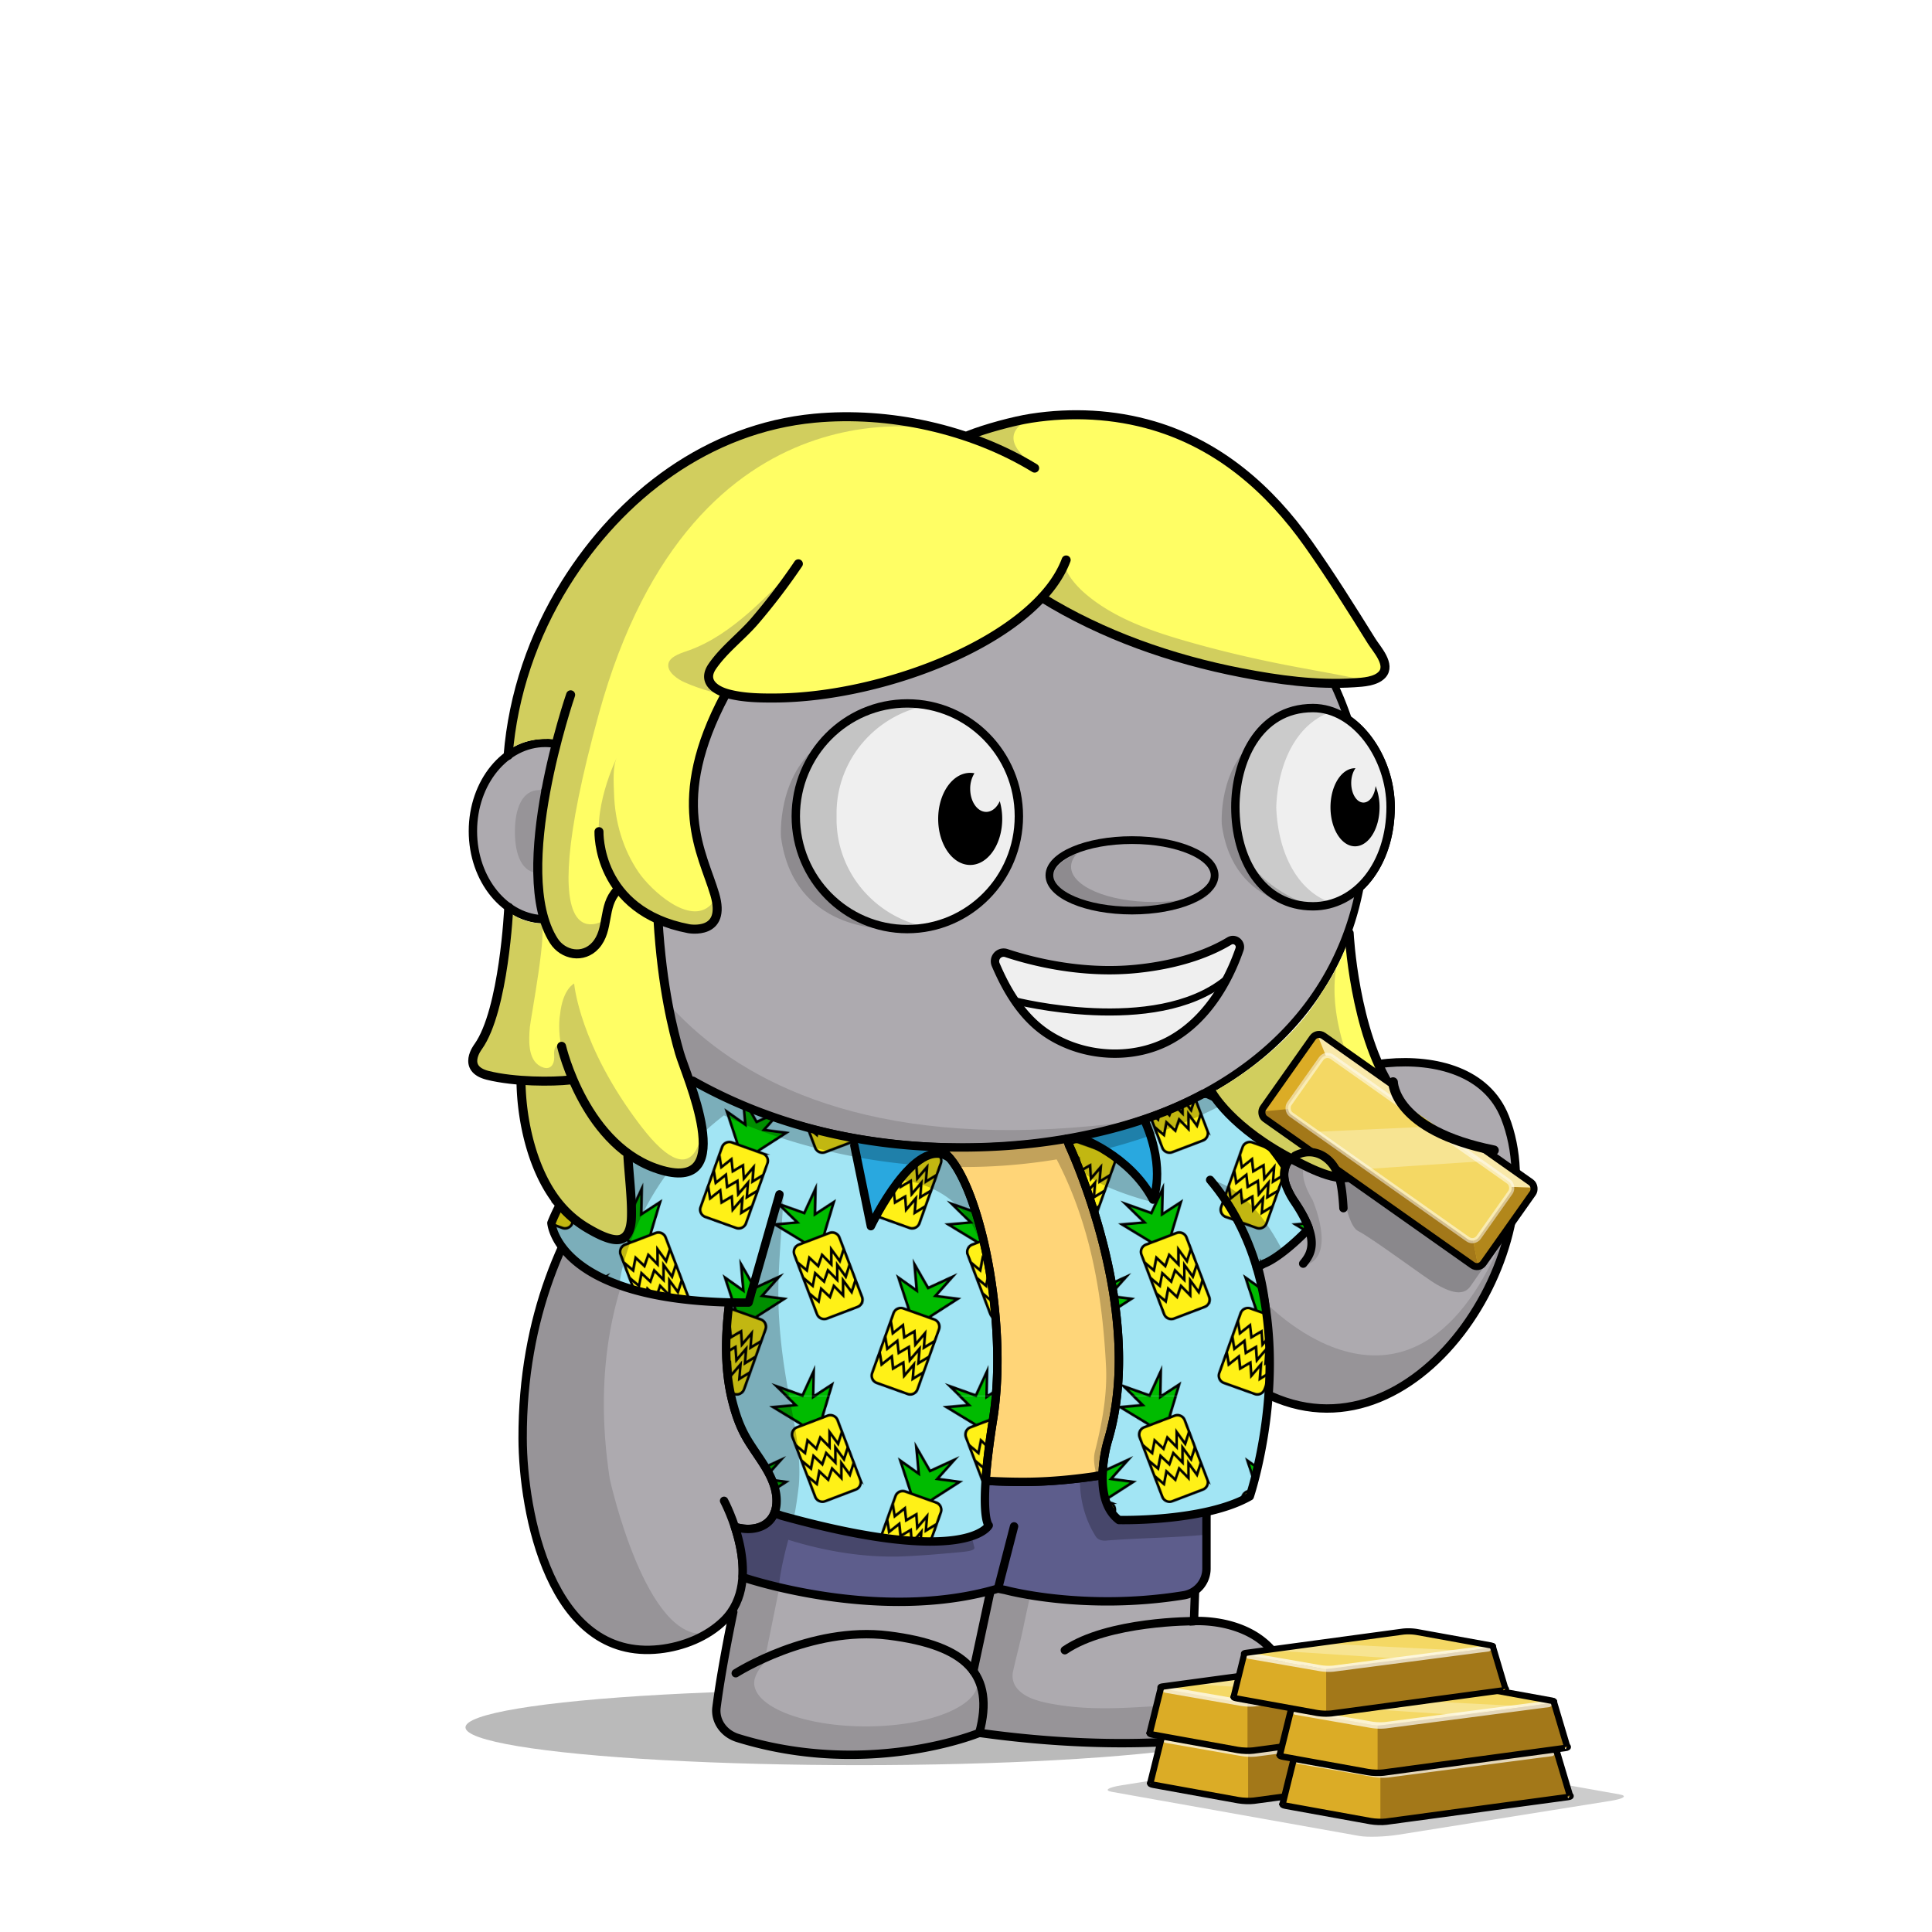 <svg xmlns="http://www.w3.org/2000/svg" xmlns:xlink="http://www.w3.org/1999/xlink" viewBox="0 0 3000 3000" width="100%" height="100%"><defs><style>.cls-1-46{opacity:0.27;}.cls-2-46{fill:#adaaaf;}.cls-3-46{opacity:0.13;}.cls-4-46,.cls-5-46{fill:none;stroke:#000;stroke-linecap:round;stroke-miterlimit:10;}.cls-4-46{stroke-width:13px;}.cls-5-46{stroke-width:14px;}</style></defs><g id="body_ground_shadwo-46" data-name="body ground shadwo"><ellipse class="cls-1-46" cx="1334.82" cy="2682.24" rx="612.02" ry="58.67"/></g><g id="body_color_copy_8" data-name="body color copy 8"><path class="cls-2-46" d="M1075.21,1684.92l-86.3,76.44-81.19,108.46-57.17,122.51-32.25,136.1-6.75,96.68,6.35,91.23L835,2395.21l31.39,75.86,38.09,50.13,47.54,31,78.62,9.8,53.8-18.18,39.91-27.63,14.26-12.89-9.88,50-15.22,91.24,2.66,29.33,13.85,17,51.09,17.73,78.1,16.35h75.62l66.58-5.32,48.93-8.42,52-13.82,24.82-6.52,41.94,6.07,126.13,9.16,99.75-.28,77.23-5.54,66.85-9.41,35-7.15,26.94-20.17,3.93-17.17-4.13-32.14-26.1-52.19-43.66-30.74-77-13.9,10.76-205.51s11.6-13.31,15.48-16.39,47-58.42,47-58.42l25-55.24,10.56-19.26,31.14,13.27,62.08,11.3,70.55-7.08,44-23.38,49.3-35.46,42.09-44.1,45.13-60.73,24.32-63.88,17.23-65.23,5.15-65.54-6.61-53.5-17.62-48.7-32.84-34.56-44.43-25.16-50.48-7-43.5-2.38-47.62,10.35-47.78,27.42L2036,1718.43l-4.92,39.57,4.92,33.29-26.16,5.63-11.5,8.85-4.35,6.33-38.65-58.25-40.72-31.51-40.6-26.81,31.43-17.16,63.7-49.54,45.12-49.55L2062,1514.7l25.66-53.08,19.46-60.16s56.64-116.59,56.68-118.57c2-105.35-77-179.58-77-179.58l-26.54-55.74-22.12-48.66-38.92-53.08-40.7-42.47-35.39-32.73-84.93-62.81-67.24-33.62-70.78-27.43-73.43-21.23L1533,712.27l-76.08-3.54-109.71,10.61-100.85,26.55-81.4,33.62-67.24,37.15-77,58.39L963.2,934.33l-61.93,81.39-29.2,69-23.37,63.1-6.32,5.84L794.78,1169l-33.87,33-22.55,52v62.59l15.25,50.65L781,1405l52.34,22.55,25.51,2.22,26.54,65.47,44.24,61.93,38.93,41.58,61.93,50.43,47.77,29.19Z"/></g><g id="body_shadow" data-name="body shadow"><g class="cls-3-46"><path d="M1094.33,1787.19s-201.47,157.92-147.5,509.15c0,0,56.62,258.34,152.17,239.76l-45.17,19.08L987.54,2562l-45-14-53-42.94L852,2442.22s-19.3-58-20-60.58-15.21-73-15.21-73l-4.07-66,3.05-93.58,14.8-87.89,24.13-80.54,29.56-68.17,35.67-59,31.53-47.85,30.94-37.14,43.33-39.74,34.35-32.8,20.29-14.44-27.3-18.43-64-47.48-59.57-58.39-27.71-38.8-42.45-63.51-.62-25.09,42.47-18.58,35.39-38s89.35,468.89,829,367.15c13.61-1.87-115.08,25.45-101.63,22.66l90.13-18.72,59.92-21.23,59.94-27.48,16.88,11.15s-138.51,121.21-481.78,97.32S1157.34,1736.76,1094.33,1787.19Z"/><path d="M887.11,1291.31c0,35.64-22.14,64.54-49.45,64.54s-38.13-28.59-38.13-64.23,10.82-64.85,38.13-64.85S887.11,1255.67,887.11,1291.31Z"/><path d="M1573.17,2594.76c5-22.44,11.15-45.09,15.5-66,9.65-46.4,21-93.08,27.47-140,1.38-10.09,10.82-41.24-4.4-41.86a345.39,345.39,0,0,0-47.38,1.36l-45,207c-2.76,12.73-5.54,25.71-4.26,38.67,1.7,17.12,10.15,32.84,11.64,50,1.1,12.68-9.17,31.37,0,42.38,4.14,5,11.17,6.24,17.6,7.11,54.93,7.46,110,10.25,165.29,12.64h.92l112.2-1.68a17.54,17.54,0,0,0,1.77-.12l105.39-13.38,40.32-6.53a15.92,15.92,0,0,0,7-3l13.67-10.24c19.81-14.84,7.66-38.52,6.72-57.27l-8.71-23.49-9.17-10c5.94,6.46-12.78,24.53-16.48,27.49-13.29,10.63-30,17-46.12,22-49.56,15.11-100.57,18.33-151.92,21.17-41.23,2.29-82.9,2.88-123.77-3.88-14.26-2.36-29.29-5.19-42.53-11.13C1581.78,2628.28,1568.73,2614.52,1573.17,2594.76Z"/><path d="M1964,2021.1s239.6,257.11,382-130.4l-20.31,76.86L2277.13,2057l-57.28,64.14-72.94,47.35-81.48,18.63-48.89-5-53.72-19.66v-31.7l5.41-52.55Z"/><path d="M2047.55,1791.7s-47.47,7.88-9.43,71.58c0,0,38.93,88.47-12.38,101.74,0,0,7.07-21.24,8.84-23s-1-30.6-1-30.6l-15.51-33.06s-18.7-31.29-20.56-36,4.37-40.57,4.37-40.57l22.84-10.07,20.1-2.71Z"/><path d="M2158.44,1650.06s-139.78,42.47-82.27,165.44l-16.53-15s-22.62-9.72-24.28-13.26-4.87-29.41-4.59-31.07,5.2-35,5.2-35l19.58-28,29.33-21.85Z"/><path d="M910.12,1177.54s78.74-358.22,369.81-437l-115,38.93-81,47.6-83.15,68.5-73.31,85.71-52.94,78.26-27.88,94,40.48,9.18Z"/><path d="M1527.19,2638.53,1517,2606.15a27.42,27.42,0,0,1,.89,6.92c0,37.38-77.63,67.68-173.4,67.68s-173.4-30.3-173.4-67.68c0-10.07,8.47-24.59,18.57-33.18l1.72-5.79a2.09,2.09,0,0,1-2.82-2.32L1229,2372.66a44.63,44.63,0,0,1,51.53-35c28.26,5,69.15,9.6,119.68,9.6-108.73,0-195.06-106.63-211.45-199.06-8.65-48.77-14.07-95.19-13.38-144.66.75-52.56,2.46-108.52,10.89-166.33a2.09,2.09,0,0,0-4-1.14c-22.2,50.76-92.27,233.07-29,385.72a1.4,1.4,0,0,0,.15.3l43,70.9a2.56,2.56,0,0,1,.24.56l4.42,17a62.9,62.9,0,0,1-1.35,36.2l-4.83,14.12a2.11,2.11,0,0,1-1.14,1.24l-26.61,11.66a2.06,2.06,0,0,1-1.07.16l-21.94-2.52a2.1,2.1,0,0,0-2.27,2.61l7.71,29.28a1.59,1.59,0,0,1,.06.38l3.63,49.69a2.11,2.11,0,0,1-.08.75l-14.6,49.1-.06.26-24.2,149.68a2.1,2.1,0,0,0,0,.79l6,26.41a2.08,2.08,0,0,0,1.18,1.45l59.31,26.68a2,2,0,0,0,.49.15l69,12.26.26,0,84.09,4h.26l60.19-4.53.24,0,83.39-16a1.05,1.05,0,0,0,.24-.06l40.42-13a2.09,2.09,0,0,0,1.43-1.73l6.33-50.94"/><path d="M1918.06,2248.79s-59.53,81.86-149.77,94c0,0,23,15,91.12-2.65l4.42-20.35,8.85-16.81,10.48-10.21"/></g></g><g id="Base_Body_V3" data-name="Base Body V3"><path class="cls-4-46" d="M1124.34,2330.45s65.27,121.25,0,185.71c-26,25.66-63.7,40.75-100.54,44.76-169.74,18.5-211.9-213.21-212.25-327.21-1.19-384.43,268.87-552.24,268.87-552.24"/><path class="cls-4-46" d="M1188.61,1822.33c-25.84,55.2-43,113.78-52.34,173.17-9.26,58.83-13.91,121.32.77,179.71,4.69,18.63,10.62,36.6,19.91,53.7,18.31,33.72,51.4,65.64,48.8,105.78-2.14,33.08-31.85,46-64.61,36.29"/><path class="cls-4-46" d="M1875.87,1822.33s102.57,98.45,91,287.14c0,0-3.62,117-95.28,193.58a25.6,25.6,0,0,0-9.21,18.23c-1.49,27.45-5.31,101.95-8.34,196,0,0,145.74-10.32,150.89,129,.65,17.51-12.29,33-30.87,37.34-61.79,14.38-217.56,40-453.39,7.15,0,0-171.42,71-375.08,8-21.91-6.79-35.72-26.6-33-47.6,3.64-28.11,11-75.14,26-147.9"/><path class="cls-4-46" d="M1142.45,2598.2s115.4-73.83,237.21-58.6,165.4,61,141,151.19"/><path class="cls-4-46" d="M1854.07,2517.33s-133.35-.74-200.62,45.13"/><line class="cls-4-46" x1="1511.37" y1="2594.76" x2="1564.29" y2="2347.39"/><path class="cls-4-46" d="M1962.82,2162.51c234.13,119.66,454.59-224.88,374-427.73-28.07-70.68-107.32-90.8-182.53-84.12,0,0-145.76,11-120.63,133.23"/><path class="cls-4-46" d="M2078,1825.24c-8.17-25.5-34.33-44.87-63.48-32.33-21.57,9.27-24.07,30.78-17,49.43a121.09,121.09,0,0,0,13,24.25c40.21,59.72,25.13,80.86,13.07,95.56"/><path class="cls-4-46" d="M1994,1809.24s-53-83.28-120-110.78"/><path class="cls-4-46" d="M910.12,1403.57c-18.06,15.13-39.93,24-63.49,24-62,0-112.3-61.34-112.3-137s50.28-137,112.3-137c23.56,0,45.43,8.85,63.49,24"/><path class="cls-5-46" d="M847.68,1226.92c24.22,0,43.86,28.83,43.86,64.39s-19.64,64.39-43.86,64.39"/><path d="M2129.2,1143.53a144,144,0,0,0-31.17-30.72,536.58,536.58,0,0,0-23-56.35c-32.82-68.83-79.79-130.63-139.61-183.69s-129.34-94.63-206.81-123.7c-80.17-30.08-165.32-45.33-253.08-45.33a723.09,723.09,0,0,0-219.4,33.67,674.64,674.64,0,0,0-187.55,93.24c-56,39.93-104,87.44-142.51,141.21-39.24,54.78-67.57,114.53-84.18,177.58a5.75,5.75,0,0,0,11.12,2.93c16.26-61.69,44-120.17,82.41-173.82,37.78-52.73,84.83-99.34,139.84-138.54a663,663,0,0,1,184.36-91.64,711.53,711.53,0,0,1,215.91-33.13c86.38,0,170.17,15,249,44.6,76.14,28.57,144.52,69.46,203.22,121.54s104.7,112.6,136.85,180a522.14,522.14,0,0,1,24.57,61.08c1.7,1.17,3.39,2.41,5.06,3.7.85.67,1.71,1.35,2.55,2l.54.43c.91.76,1.82,1.54,2.72,2.34l.82.73c.88.79,1.76,1.59,2.63,2.42.22.2.43.42.65.63a141.8,141.8,0,0,1,14.69,16.6c21.6,28.51,34,65.55,34,101.63,0,40.38-11.31,77.31-31.91,104.43h0c-.65.86-1.31,1.7-2,2.53-.89,1.11-1.79,2.18-2.69,3.24l-1,1.09c-.6.69-1.2,1.36-1.81,2-.38.42-.77.83-1.16,1.25-.57.6-1.14,1.19-1.72,1.78-.39.4-.78.81-1.18,1.2-.91.9-1.83,1.8-2.76,2.66-20,109.66-76.83,202.64-167.34,272.26-54.72,42.09-120.47,74.65-195.41,96.79s-157.82,33.42-245.91,33.42c-73.58,0-145.3-7.85-213.16-23.33S1154,1714,1098,1684.31c-117.39-62.14-199.49-151.36-237.44-258a5.75,5.75,0,0,0-10.83,3.85c38.92,109.43,122.91,200.84,242.89,264.35,56.87,30.1,120.69,53.35,189.67,69.09,68.7,15.67,141.28,23.62,215.72,23.62,89.2,0,173-11.4,249.17-33.89,76.31-22.54,143.31-55.75,199.16-98.7,91.16-70.12,149-163.31,170.49-273.08a136.34,136.34,0,0,0,12.27-13.43c23.68-29.62,36.73-70.49,36.73-115.08C2165.83,1214.15,2152.48,1174.25,2129.2,1143.53Z"/></g><defs><style>.cls-1-86,.cls-6-86{fill:none;}.cls-2-86{fill:#0b0;}.cls-2-86,.cls-3-86,.cls-6-86{stroke:#000;}.cls-2-86,.cls-3-86{stroke-miterlimit:10;stroke-width:4px;}.cls-3-86{fill:#fff117;}.cls-4-86{fill:#ffd578;}.cls-5-86{fill:#5d5d8c;}.cls-6-86{stroke-linecap:round;stroke-linejoin:round;stroke-width:13px;}.cls-7-86{opacity:0.24;}.cls-8-86{fill:#a2e5f4;}.cls-9-86{fill:url(#New_Pattern_4);}.cls-1-860-86{fill:#29a8df;}</style><pattern id="New_Pattern_4" data-name="New Pattern 4" width="538.53" height="541.63" patternUnits="userSpaceOnUse" viewBox="0 0 538.53 541.63"><rect class="cls-1-86" width="538.53" height="541.63"/><polygon class="cls-2-86" points="462.14 603.54 433.84 584.07 391.81 558.58 426.71 555.44 397.15 526.57 437.37 540.89 454.81 503.07 453.94 542.92 483.21 523.85 469.31 570.04 462.14 603.54"/><polygon class="cls-2-86" points="192.87 603.54 164.57 584.07 122.55 558.58 157.45 555.44 127.89 526.57 168.1 540.89 185.54 503.07 184.68 542.92 213.94 523.85 200.04 570.04 192.87 603.54"/><polygon class="cls-2-86" points="464.89 320.27 436.59 300.79 394.56 275.3 429.46 272.17 399.9 243.3 440.12 257.62 457.56 219.8 456.69 259.64 485.96 240.58 472.06 286.76 464.89 320.27"/><path class="cls-3-86" d="M522.84,403.37l-47.49,18.09a12,12,0,0,1-15.49-6.95l-35.17-92.35a12,12,0,0,1,6.94-15.48l47.5-18.09a12,12,0,0,1,15.48,6.94l35.17,92.35A12,12,0,0,1,522.84,403.37Z"/><polyline class="cls-3-86" points="429.22 334.07 444.1 346.63 447.94 326.94 461.71 339.92 467.7 322.54 482.14 337.29 482.08 313.94 495.36 332.26 501.44 313.46"/><polyline class="cls-3-86" points="438.39 358.13 453.26 370.69 457.11 351 470.88 363.98 476.86 346.6 491.31 361.35 491.24 338 504.52 356.32 510.6 337.52"/><polyline class="cls-3-86" points="447.55 382.19 462.42 394.75 466.27 375.06 480.04 388.04 486.03 370.65 500.47 385.41 500.4 362.06 513.68 380.38 519.77 361.58"/><polygon class="cls-2-86" points="462.14 61.92 433.84 42.44 391.81 16.95 426.71 13.81 397.15 -15.06 437.37 -0.74 454.81 -38.55 453.94 1.29 483.21 -17.77 469.31 28.41 462.14 61.92"/><path class="cls-3-86" d="M520.09,145l-47.5,18.08a12,12,0,0,1-15.48-6.94L421.94,63.81a12,12,0,0,1,6.94-15.49l47.49-18.09a12,12,0,0,1,15.49,7L527,129.53A12,12,0,0,1,520.09,145Z"/><polyline class="cls-3-86" points="426.47 75.72 441.34 88.28 445.19 68.59 458.96 81.57 464.95 64.19 479.39 78.94 479.33 55.59 492.61 73.9 498.69 55.11"/><polyline class="cls-3-86" points="435.63 99.78 450.51 112.34 454.36 92.65 468.13 105.63 474.11 88.24 488.56 103 488.49 79.65 501.77 97.96 507.85 79.17"/><polyline class="cls-3-86" points="444.8 123.84 459.67 136.4 463.52 116.71 477.29 129.69 483.27 112.3 497.72 127.06 497.65 103.71 510.93 122.02 517.01 103.23"/><polygon class="cls-2-86" points="195.63 320.27 167.33 300.79 125.3 275.3 160.2 272.17 130.64 243.3 170.85 257.62 188.29 219.8 187.43 259.64 216.69 240.58 202.8 286.76 195.63 320.27"/><path class="cls-3-86" d="M253.58,403.37l-47.5,18.09a12,12,0,0,1-15.48-6.95l-35.18-92.35a12,12,0,0,1,7-15.48l47.49-18.09a12,12,0,0,1,15.49,6.94l35.17,92.35A12,12,0,0,1,253.58,403.37Z"/><polyline class="cls-3-86" points="159.96 334.07 174.83 346.63 178.68 326.94 192.45 339.92 198.44 322.54 212.88 337.29 212.81 313.94 226.09 332.26 232.18 313.46"/><polyline class="cls-3-86" points="169.12 358.13 183.99 370.69 187.84 351 201.61 363.98 207.6 346.6 222.04 361.35 221.98 338 235.26 356.32 241.34 337.52"/><polyline class="cls-3-86" points="178.28 382.19 193.16 394.75 197 375.06 210.78 388.04 216.76 370.65 231.21 385.41 231.14 362.06 244.42 380.38 250.5 361.58"/><polygon class="cls-2-86" points="192.87 61.92 164.57 42.44 122.55 16.95 157.45 13.81 127.89 -15.06 168.1 -0.74 185.54 -38.55 184.68 1.29 213.94 -17.77 200.04 28.41 192.87 61.92"/><path class="cls-3-86" d="M250.82,145,203.33,163.1a12,12,0,0,1-15.49-6.94L152.67,63.81a12,12,0,0,1,6.94-15.49l47.5-18.09a12,12,0,0,1,15.49,7l35.17,92.35A12,12,0,0,1,250.82,145Z"/><polyline class="cls-3-86" points="157.21 75.72 172.08 88.28 175.93 68.59 189.7 81.57 195.69 64.19 210.13 78.94 210.06 55.59 223.34 73.9 229.43 55.11"/><polyline class="cls-3-86" points="166.37 99.78 181.24 112.34 185.09 92.65 198.86 105.63 204.85 88.24 219.29 103 219.23 79.65 232.51 97.96 238.59 79.17"/><polyline class="cls-3-86" points="175.53 123.84 190.41 136.4 194.25 116.71 208.02 129.69 214.01 112.3 228.46 127.06 228.39 103.71 241.67 122.02 247.75 103.23"/><polygon class="cls-2-86" points="341.3 437.72 332.45 404.52 317.07 357.84 345.63 378.13 341.93 336.98 363.19 374 401.02 356.59 374.47 386.31 409.1 390.84 368.52 416.91 341.3 437.72"/><path class="cls-3-86" d="M331.34,538.54l-47.85-17.12a12,12,0,0,1-7.26-15.34L309.51,413a12,12,0,0,1,15.35-7.26l47.85,17.12A12,12,0,0,1,380,438.23l-33.29,93A12,12,0,0,1,331.34,538.54Z"/><polyline class="cls-3-86" points="305.22 425.03 308.36 444.24 324.08 431.78 326.11 450.59 341.96 441.27 343.35 461.87 358.48 444.08 356.67 466.63 373.5 456.3"/><polyline class="cls-3-86" points="296.55 449.27 299.69 468.48 315.41 456.02 317.44 474.83 333.29 465.51 334.68 486.11 349.81 468.32 348 490.87 364.83 480.54"/><polyline class="cls-3-86" points="287.88 473.51 291.02 492.72 306.74 480.26 308.77 499.07 324.62 489.75 326.01 510.35 341.14 492.56 339.33 515.11 356.16 504.78"/><polygon class="cls-2-86" points="344.25 179.9 335.4 146.71 320.03 100.03 348.59 120.32 344.88 79.17 366.14 116.19 403.97 98.78 377.42 128.5 412.06 133.03 371.48 159.1 344.25 179.9"/><path class="cls-3-86" d="M334.3,280.72l-47.86-17.11a12,12,0,0,1-7.25-15.34l33.28-93.05A12,12,0,0,1,327.81,148l47.85,17.12a12,12,0,0,1,7.26,15.34l-33.28,93.05A12,12,0,0,1,334.3,280.72Z"/><polyline class="cls-3-86" points="308.18 167.22 311.32 186.43 327.04 173.96 329.07 192.78 344.92 183.46 346.31 204.06 361.43 186.27 359.62 208.82 376.46 198.49"/><polyline class="cls-3-86" points="299.51 191.46 302.65 210.67 318.37 198.2 320.4 217.02 336.25 207.7 337.64 228.3 352.76 210.51 350.95 233.06 367.79 222.73"/><polyline class="cls-3-86" points="290.84 215.7 293.98 234.91 309.7 222.44 311.73 241.26 327.58 231.94 328.97 252.54 344.09 234.75 342.28 257.3 359.12 246.97"/><polygon class="cls-2-86" points="72.04 437.72 63.18 404.52 47.81 357.84 76.37 378.13 72.67 336.98 93.92 374 131.75 356.59 105.2 386.31 139.84 390.84 99.26 416.91 72.04 437.72"/><path class="cls-3-86" d="M62.08,538.54,14.22,521.42A12,12,0,0,1,7,506.08L40.25,413a12,12,0,0,1,15.34-7.26l47.86,17.12a12,12,0,0,1,7.25,15.34l-33.28,93A12,12,0,0,1,62.08,538.54Z"/><polyline class="cls-3-86" points="35.96 425.03 39.1 444.24 54.82 431.78 56.85 450.59 72.7 441.27 74.09 461.87 89.21 444.08 87.4 466.63 104.24 456.3"/><polyline class="cls-3-86" points="27.29 449.27 30.43 468.48 46.15 456.02 48.18 474.83 64.03 465.51 65.42 486.11 80.54 468.32 78.73 490.87 95.57 480.54"/><polyline class="cls-3-86" points="18.62 473.51 21.76 492.72 37.48 480.26 39.51 499.07 55.36 489.75 56.75 510.35 71.87 492.56 70.06 515.11 86.9 504.78"/><polygon class="cls-2-86" points="74.99 179.9 66.14 146.71 50.76 100.03 79.33 120.32 75.62 79.17 96.88 116.19 134.71 98.78 108.16 128.5 142.79 133.03 102.22 159.1 74.99 179.9"/><path class="cls-3-86" d="M65,280.72,17.18,263.61a12,12,0,0,1-7.26-15.34l33.29-93.05A12,12,0,0,1,58.55,148l47.85,17.12a12,12,0,0,1,7.26,15.34L80.37,273.47A12,12,0,0,1,65,280.72Z"/><polyline class="cls-3-86" points="38.91 167.22 42.05 186.43 57.77 173.96 59.8 192.78 75.65 183.46 77.05 204.06 92.17 186.27 90.36 208.82 107.19 198.49"/><polyline class="cls-3-86" points="30.24 191.46 33.38 210.67 49.1 198.2 51.13 217.02 66.98 207.7 68.37 228.3 83.5 210.51 81.69 233.06 98.52 222.73"/><polyline class="cls-3-86" points="21.57 215.7 24.71 234.91 40.43 222.44 42.46 241.26 58.31 231.94 59.7 252.54 74.83 234.75 73.02 257.3 89.85 246.97"/></pattern></defs><path class="cls-4-86" d="M1660.17,1778.6l-3.69-10.49q-16.62,2.87-33.33,5.1a998.88,998.88,0,0,1-164.45,8l9.52,10.31c53,46.8,97.87,261.19,73.92,411.63-6.61,41.55-10.09,72.77-11.67,96.2l4.83.25c16.69.84,33.4,1.35,50.12,1.43,38.78.2,77.18-3.24,115.31-8.79,2.28-.33,4.55-.67,6.83-1l4.5-.69a221,221,0,0,1,8-52.28C1781.61,2036,1660.17,1778.6,1660.17,1778.6Z"/><path class="cls-5-86" d="M1871.23,2258c-64.3,14.61-128.87,29.61-194.29,37.49a732.71,732.71,0,0,1-91.52,5.62c-28.28-.14-56.53-1.51-84.73-3.6-20.7-1.54-41.36-3.46-62-5.57-25.1-2.58-50.17-5.47-75.25-8.3-13.62-1.54-53.92-12.8-65.12-7.16a1.89,1.89,0,0,0-.3.19l-95.52,72.91c-8.53,21.06-32.14,28.91-58.21,22.31a1.78,1.78,0,0,0-2.13,2.28c6.68,21,12.37,47.3,11,73.25a1.77,1.77,0,0,0,.8,1.58l.87.57a2.09,2.09,0,0,0,.4.19c2.22.75,22.2,7.39,54,14.88,74.28,17.53,213,39.74,340.12,2.26a1.88,1.88,0,0,1,.85,0l10.55,2.11.11,0c2.86.78,123.23,33.19,277.37,8.15a42,42,0,0,0,35.24-41.44v-176A1.78,1.78,0,0,0,1871.23,2258Z"/><line class="cls-6-86" x1="1549.71" y1="2466.73" x2="1574.64" y2="2370.15"/><path class="cls-6-86" d="M1202.5,2349.53l95.52-72.91a1.89,1.89,0,0,1,.3-.19c11.2-5.64,51.5,5.62,65.12,7.16,25.08,2.83,50.15,5.72,75.25,8.3,48.76,5,97.69,8.93,146.73,9.17,97.06.49,191.73-21.74,285.81-43.11a1.78,1.78,0,0,1,2.18,1.74v176a42,42,0,0,1-35.24,41.44c-154.14,25-274.51-7.37-277.37-8.15l-.11,0-10.55-2.11a1.88,1.88,0,0,0-.85,0c-181.41,53.5-386.66-14.64-394.08-17.14a2.09,2.09,0,0,1-.4-.19l-.87-.57a1.77,1.77,0,0,1-.8-1.58c1.39-25.95-4.3-52.21-11-73.25h0a1.78,1.78,0,0,1,2.13-2.28c26.07,6.6,49.68-1.25,58.21-22.31"/><path class="cls-7-86" d="M1701,2385c4,7,12,8,19,7,51-4,101-4,153-9l.41-.05V2259.69a1.78,1.78,0,0,0-2.18-1.74c-64.3,14.61-128.87,29.61-194.29,37.49C1676.51,2326.76,1684.13,2358,1701,2385Z"/><path class="cls-7-86" d="M1394,2417c33-1,66-4,99-7,8-1,21-2,20-7-9.14-35.27-10.18-70.55-12.31-105.54-20.7-1.54-41.36-3.46-62-5.57-25.1-2.58-50.17-5.47-75.25-8.3-13.62-1.54-53.92-12.8-65.12-7.16a1.89,1.89,0,0,0-.3.19l-95.52,72.91c-8.53,21.06-32.14,28.91-58.21,22.31a1.78,1.78,0,0,0-2.13,2.28c6.68,21,12.37,47.3,11,73.25a1.77,1.77,0,0,0,.8,1.58l.87.57a2.09,2.09,0,0,0,.4.19c2.22.75,22.2,7.39,54,14.88,2.5-24.88,8.34-49.24,14.83-73.59C1279,2408,1336,2418,1394,2417Z"/><path class="cls-8-86" d="M2010.55,1866.59a121.09,121.09,0,0,1-13-24.25c-3.86-10.15-4.88-21.15-1.53-30.56l-2-2.54s-53-83.28-120-110.78l-6.25.33c-49.4,26.59-103,45.17-157.44,58.23q-26.74,6.42-53.82,11.09l3.69,10.49S1781.61,2036,1720,2238.28c0,0-26.73,88.59,17.43,122,0,0,133.1,3.35,203.23-36.77,0,0,61.86-183.42,10.72-355.31l.67-.36,10.74-5.77s10.64-3.31,31.29-19.43a372.81,372.81,0,0,0,34.38-30.89l3.75-4.45C2028.3,1896.16,2021.46,1882.79,2010.55,1866.59Z"/><path class="cls-8-86" d="M1468.22,1791.55l-9.52-10.31c-3.67-.11-7.33-.25-11-.4-85.88-3.56-171.31-19.36-252.31-48.28q-23.55-8.4-46.58-18.27a742.79,742.79,0,0,1-73-36.06l-17.79,8.43S907.55,1770.24,856.23,1899c0,0,4.09,59.91,104.93,96.35,39.66,14.33,94.28,25,169.49,27l1.59,1.63c0,.38-.09.76-.14,1.14-6.1,49.89-7.3,101.42,4.94,150.11,4.69,18.63,10.62,36.6,19.91,53.7,18.31,33.72,51.4,65.64,48.8,105.78a47.74,47.74,0,0,1-3.25,14.84l11.23,4.09q7,2,13.88,3.79c276.23,74.34,307.69,11.25,307.69,11.25s-17.1-15,6.84-165.48S1521.25,1838.35,1468.22,1791.55Z"/><path class="cls-4-86" d="M1698,2253c11-44,19-87,17-131-6-120-27-238-90-346-.59-.94-1.21-1.87-1.85-2.79a998.88,998.88,0,0,1-164.45,8l9.52,10.31c53,46.8,97.87,261.19,73.92,411.63-6.61,41.55-10.09,72.77-11.67,96.2l4.83.25c16.69.84,33.4,1.35,50.12,1.43,38.78.2,77.18-3.24,115.31-8.79C1697.34,2279,1694.52,2266.24,1698,2253Z"/><path class="cls-9-86" d="M2010.55,1866.59a121.09,121.09,0,0,1-13-24.25c-3.86-10.15-4.88-21.15-1.53-30.56l-2-2.54s-53-83.28-120-110.78l-6.25.33a591.33,591.33,0,0,1-89.28,38.56c17.13,38.71,24,81.74,13.54,123.65-12-28-39-44-62-64-10-8-20-18-32-24-7.41-4-15.73-5.37-23.43-8.25q-9,1.77-18.09,3.36l3.69,10.49S1781.61,2036,1720,2238.28c0,0-26.73,88.59,17.43,122,0,0,133.1,3.35,203.23-36.77,0,0,61.86-183.42,10.72-355.31l.67-.36,10.74-5.77s10.64-3.31,31.29-19.43a372.81,372.81,0,0,0,34.38-30.89l3.75-4.45C2028.3,1896.16,2021.46,1882.79,2010.55,1866.59Z"/><path class="cls-1-860-86" d="M1730,1797c23,20,50,36,62,64,10.48-41.91,3.59-84.94-13.54-123.65-22.4,7.66-45.2,14.17-68.16,19.67q-17.79,4.27-35.73,7.73c7.7,2.88,16,4.21,23.43,8.25C1710,1779,1720,1789,1730,1797Z"/><path class="cls-1-860-86" d="M1409,1821c15.64-16.42,35.55-24.28,54.49-34.57l-4.79-5.19c-3.67-.11-7.33-.25-11-.4a885,885,0,0,1-120.31-13.21c10.22,43,14.72,87.57,29.61,130.37C1372,1871,1388,1845,1409,1821Z"/><path class="cls-9-86" d="M1468.22,1791.55l-4.73-5.12c-18.94,10.29-38.85,18.15-54.49,34.57-21,24-37,50-52,77-14.89-42.8-19.39-87.33-29.61-130.37a831,831,0,0,1-132-35.07q-23.55-8.4-46.58-18.27a742.79,742.79,0,0,1-73-36.06l-17.79,8.43S907.55,1770.24,856.23,1899c0,0,4.09,59.91,104.93,96.35,39.66,14.33,94.28,25,169.49,27l1.59,1.63c0,.38-.09.76-.14,1.14-6.1,49.89-7.3,101.42,4.94,150.11,4.69,18.63,10.62,36.6,19.91,53.7,18.31,33.72,51.4,65.64,48.8,105.78a47.74,47.74,0,0,1-3.25,14.84l11.23,4.09q7,2,13.88,3.79c276.23,74.34,307.69,11.25,307.69,11.25s-17.1-15,6.84-165.48S1521.25,1838.35,1468.22,1791.55Z"/><path class="cls-6-86" d="M1707.56,2291.25c-40.38,6.15-81,10-122.14,9.81-16.72-.08-33.43-.59-50.12-1.43l-4.83-.25c1.58-23.43,5.06-54.65,11.67-96.2,23.95-150.44-20.89-364.83-73.92-411.63l-9.52-10.31c66.13,2.08,132.57-1.85,197.78-13.13l3.69,10.49S1781.61,2036,1720,2238.28a221,221,0,0,0-8,52.28Z"/><path class="cls-7-86" d="M1220.33,2138.89c-7.74-46.86-12.58-95.44-11.61-143.41,1-48.85,6.39-97.48,8.07-146.3-15,48-31,94-41,146-1,8-2,19-8,20-11.16,2.09-21.35,3.22-30.9,7.1-6.1,49.88-7.3,101.42,4.94,150.1,4.68,18.64,10.62,36.6,19.9,53.7,18.32,33.72,51.41,65.65,48.81,105.79a47.62,47.62,0,0,1-3.25,14.83l11.23,4.1q7,1.95,13.87,3.79c2.08.56,7.79-45.15,8.08-48.8,3.75-47-6.62-92.78-15.18-138.69Q1222.68,2153,1220.33,2138.89Z"/><path class="cls-6-86" d="M1326.62,1778.6,1352.28,1904s69.18-144.88,121.88-106.06"/><path class="cls-6-86" d="M1951.41,1968.22c-14.17-47.65-37-94.41-72.3-136.13"/><path class="cls-6-86" d="M1675.33,1766s78.53,27,115.07,96.76c0,0,20.22-45.21-11.66-119.77"/><path class="cls-6-86" d="M1132.41,2022.37q14.49.36,30,.28l47.9-168"/><path class="cls-6-86" d="M1660.17,1778.6S1781.61,2036,1720,2238.28c0,0-26.73,88.59,17.43,122,0,0,133.1,3.35,203.23-36.77,0,0,61.86-183.42,10.72-355.31l11.41-6.13s22.55-7,65.67-50.32l3.75-4.45c-3.94-11.16-10.78-24.53-21.69-40.73a121.09,121.09,0,0,1-13-24.25c-3.86-10.15-4.88-21.15-1.53-30.56l-2-2.54s-53-83.28-120-110.78l-6.25.33c-49.4,26.59-103,45.17-157.44,58.23q-26.74,6.42-53.82,11.09Z"/><path class="cls-6-86" d="M1213.73,2353.62c289.07,80.23,321.57,15,321.57,15s-17.1-15,6.84-165.48-20.89-364.83-73.92-411.63l-9.52-10.31c-3.67-.11-7.33-.25-11-.4-85.88-3.56-171.31-19.36-252.31-48.28a765.18,765.18,0,0,1-119.53-54.33l-17.79,8.43S907.55,1770.24,856.23,1899c0,0,7.94,116.29,274.42,123.38l1.59,1.63c-6.22,50.24-7.53,102.19,4.8,151.25,4.69,18.63,10.62,36.6,19.91,53.7,18.31,33.72,51.4,65.64,48.8,105.78a47.74,47.74,0,0,1-3.25,14.84Z"/><path class="cls-7-86" d="M1874.92,1830.22c32,41,56,87,74,136,.61,1.22,1.31,2.53,2.08,3.87l10.74-5.78s10.64-3.31,31.29-19.42C1967.3,1894.84,1930.56,1843.26,1874.92,1830.22Z"/><path class="cls-7-86" d="M1524,1935.25l5.24,21.73A192.14,192.14,0,0,0,1524,1935.25Z"/><path class="cls-7-86" d="M1901.09,1714.29l-27.1-15.83-77.27,30.69-140.24,39-114.17,12.45-141.92,2L1292.51,1764l-77-24.59-57.14-17.06-13-5.82,3.4-2.28a742.79,742.79,0,0,1-73-36.06l-17.79,8.43S907.55,1770.24,856.23,1899c0,0,4.09,59.91,104.93,96.35,2.16-9.43,3.27-18.87,5.84-28.3,24.56-94.73,81.44-177.15,157.13-235.11,35.22,16.91,146.44,64.78,299.41,77.21l-23.15,23.65s93.73,4.53,123.59,102.5l-10.76-44.62s-19.3-58.82-20.24-60.71c-.52-1.05-7.35-10.15-13.28-18a882.79,882.79,0,0,0,161.11-11.66c52.67,101.31,71.08,210.67,76.64,321.74,2,44-6,87-17,131-3.49,13.24-.66,26,2.73,39.27l6.83-1,4.49-.69a220.66,220.66,0,0,1,8-52.28c48-157.55-15.11-348.55-45.35-425.31,17.51,29.66,109.15,52.72,109.15,52.72-10.89-35.76-48.22-63-77.51-79.43a901.83,901.83,0,0,0,156.92-54.89ZM1669.81,1795l.29-.06,2.22,6.11Q1671,1797.79,1669.81,1795Z"/><defs><style>.cls-1-359{fill:#fffe64;}.cls-2-359{fill:#d1ce5e;}.cls-3-359{fill:none;stroke:#000;stroke-linecap:round;stroke-miterlimit:10;stroke-width:14px;}</style></defs><g id="Hair_MidPart"><path class="cls-1-359" d="M1022.17,1434.35l5.87,46.87,16,110.3,24.24,80.75,17.45,57.37,6.26,48.93-9,30.67-36.11,13.09-30.09-8.75-43-23.32v23.19l6.53,55.06L979,1903.65,964.64,1924H949.48l-36.24-16.23L875,1877.26l-23-30.77L826,1787.19l-13.2-45.74-8.58-64.37-28-3.43-34.36-10.8-7.73-15.2,4.29-18.65,21.58-39.26,17-67.06L789,1453l.59-36.67S808,1433,845,1435l-2.47-16.4L835,1327.34l12.68-66.44,4.31-55.18,13.56-57.37S824,1142,797,1160l-6.1-6.44L797,1131l10-49,13-39,21.67-64.37L864,933l55.76-85.93,69-73.14,63.46-48.74,84.45-44.38,76.4-23.49,73-9.49,88.46,2.42,67.8,11.18,64.52,18.49,66.27-24.85,72.33-7.24,55.77-.75L1780,657.86l79.62,30.66,53.24,32.9,71.17,64,42.93,52.73L2075.78,910l40.75,64.14L2146,1020l2.06,25-15.34,16.1L2028,1057l-151-26-109-34-84-33-46-24-18-12-37.88,32.44L1510,1007l-73,29-89,29-108.43,18.89L1157,1083l-31-7-11,27-27.59,70-10.29,61.08.1,56.47s15.91,51.26,17.34,53.35,14.61,42.37,14.61,42.37l4,31.88-12.81,19.65-40.91,2.16-37.65-12Z"/><path class="cls-1-359" d="M1889.82,1692.53s108.71-58.61,162.44-151.07c0,0,23.86-33.17,39.3-74.81l7.1,21.83,19.8,101.84,29.6,78.15,28.4,48.33v23.59l-22.05,13.46-34.16-5.28L2078,1728.75l16.63,25.1,16.49,35.14-1.32,31.67-27.74,8-29.8-7.29-54.5-26.1-58.28-33.36-38.89-40.75L1881,1695Z"/><path class="cls-2-359" d="M1469,669s-391-98-539,439c-112,406.24,10.58,319.55,10.58,319.55L924.79,1468l-28.29,13.21L872,1475.4,845,1435l-10-61.85v-87.63l30.55-137.17S829,1142,797,1160l-6.58-2.12,6.56-44.63s26.47-86.75,25.25-88.5,47.38-100.39,47.38-100.39l47.17-73.52,63.92-69.62,50.91-41.86L1111.08,692S1172,665,1174,664s66.33-11.82,68.17-11.91S1315,641,1316.51,644,1469,669,1469,669Z"/><path class="cls-2-359" d="M1104.84,1373.15c2.61,10.18,7.45,23.54-1.47,32.23-33.18,32.32-93.12-23.88-111.55-50.67-24.62-35.79-37.12-79.32-38.36-122.55-.45-15.63-2.59-41.89,4.54-56.16,0,0-42.29,84.71-23.65,148.35S982,1402.81,982,1402.81l39.75,25.19,60.23,15,18.33-5.2,9.82-10.25,3.32-20.7Z"/><path class="cls-2-359" d="M839.1,1433.69s-23.29,0-43.1-13.69l-5.58,9.22-6.85,37.18s-2.25,31.07-2.44,32.17-11.37,58.08-11.37,58.08-5.25,33.75-7.6,37-13.57,22-15.33,24.87-15,23.83-15,23.83,10.49,21,12.15,22,29.73,7.66,32.32,7.9,41.88,4.7,43.76,4.47,29.65,0,29.65,0L885,1677l-4.72-25.9-10.67-26.4s-10.5-5.36-9.1,14.39c1,14.24-6.23,24.59-21.34,16.66-20-10.51-18.09-41.74-16.45-60.57C823.8,1582.78,852.12,1433.69,839.1,1433.69Z"/><path class="cls-2-359" d="M869.61,1575.57S856.73,1641,913,1719.12s103.81,94.46,103.81,94.46,43.06,8.18,43.36,7.82,22.84-12.16,22.84-12.16l9-73.43s-2.07,136.94-97.37,12-103.09-220.56-103.09-220.56S873.76,1535.34,869.61,1575.57Z"/><path class="cls-2-359" d="M808.4,1684.28l11.88,62.82,19.05,75.23L875,1877.26l35.16,28.68,39.28,18,21.72-4,7.81-16.26v-42.2l-5.28-71.19-33.45-22S916,1722.19,913,1719.12,888.15,1677,888.15,1677l-58,1.55Z"/><path class="cls-2-359" d="M1239.7,875.48c-48.09,49.45-102.62,109.75-168.86,134-9.73,3.56-29.84,8.74-32.79,20.45-3.4,13.48,15,25.24,25,29.64,59.08,25.85,105.61,23.52,105.61,23.52l-36-5.56-28.2-15.22-4.1-20.78,13.14-23.29,44.46-38.95C1191.92,949.56,1208.9,907.16,1239.7,875.48Z"/><path class="cls-2-359" d="M1656.4,869.53c-10,14.93,17.93,42.69,26.7,50.43,42.82,37.75,99.32,58.25,154.1,74.21,46.49,13.54,93.64,25,141.14,34.72,41.46,8.54,83.2,15.33,124.66,23.87a48.47,48.47,0,0,0,11.24,1.29c-7.46,1.39-17.55,5.8-25.09,5.23L2005.8,1053l-65.07-10.08-108.2-20.71-77.4-33.45-69.7-24.31L1618,927.07Z"/><path class="cls-2-359" d="M1596.37,652.74s-59,23.1,13.41,72l-36-21L1504,676l29.84-10.31Z"/><path class="cls-2-359" d="M2149,1734c-43-19-52-71-63-112-11.13-37.33-17.55-78.51-11.38-117.66a342.82,342.82,0,0,1-22.36,37.12c-53.73,92.46-162.44,151.07-162.44,151.07L1881,1695l19.56,26.19,38.89,40.75,58.28,33.36,54.5,26.1,29.8,7.29,27.74-8,1.32-31.67-16.49-35.14-16.63-25.1,42.28,19.82,34.16,5.28,22.05-13.46v-.94A65.61,65.61,0,0,1,2149,1734Z"/><path class="cls-3-359" d="M1504,676c25.72-10.31,70-22.36,97.29-26.58,63.1-9.75,128.36-6.6,189.7,11.53,102,30.13,180.36,98.42,240.69,183.79,34.66,49,66.51,100,98.27,150.93,7.62,12.21,30.63,36.62,15.92,52.13-10,10.51-29.52,11.53-42.88,12.38-58.81,3.74-117.65-4.34-175.27-15.5C1819.7,1023.75,1712,986.17,1618,928"/><path class="cls-3-359" d="M1606.6,726.88c-99.45-60.78-226.48-88.33-341.81-77.5C1100.33,664.84,963.38,769.09,877.85,906.5,827.76,987,796.61,1078.41,789,1173"/><path class="cls-3-359" d="M790,1409s-7.27,159.61-47.45,216.18c0,0-26.8,34.23,14.88,44.65S858.21,1680,885,1677"/><path class="cls-3-359" d="M872,1624.7s36.63,158.74,156.06,192.54,36.63-148.45,27.07-182.25-27-99.7-33.4-207"/><path class="cls-3-359" d="M809,1679c.77,64.3,19.22,144.5,62,193.73a165.53,165.53,0,0,0,42.28,35c12.09,7,37.15,21.23,51.4,16.23,13.39-4.7,15.51-22.43,15.86-34.79.78-27.15-3.88-65.91-5.5-93.17"/><path class="cls-3-359" d="M886.08,1078.91s-94.82,274.84-26.08,382c14.24,22.22,45.57,28.52,64.79,7.08,21.73-24.25,10.27-60.72,33.21-85"/><path class="cls-3-359" d="M930.09,1291.39s-4,123.38,139.36,150.69c0,0,59.58,11.13,40.39-53.6S1038.15,1243.85,1126,1079"/><path class="cls-3-359" d="M1239.7,875.48a988,988,0,0,1-67.3,88.37c-21,24.45-47.88,44.17-66.23,70.74-15.7,22.73,2.84,37.14,25,42.92,23.49,6.14,48.72,6.5,72.83,6.36,170.68-1,405.86-92.29,451.51-214.34"/><path class="cls-3-359" d="M2095,1449s7.18,151.84,66.72,243.13-77.4,77.41-124-17.86"/><path class="cls-3-359" d="M2086,1731c5.49,18.45,41,72.45,23.77,89.66-22.47,22.41-76.35-7-96.9-17.39C1910.66,1751.67,1881,1695,1881,1695"/></g><defs><style>.cls-1-265{fill:#efefef;stroke:#000;stroke-linecap:round;stroke-miterlimit:10;stroke-width:13px;}.cls-2-265{opacity:0.18;}.cls-3-265{opacity:0.15;}</style></defs><g id="BIG_PUPILS" data-name="BIG PUPILS"><ellipse class="cls-1-265" cx="1408.9" cy="1267.47" rx="173.21" ry="175.21"/><path class="cls-1-265" d="M2159.33,1253c0,90.32-54,154.3-120.54,154.3-79.61,0-120.54-73-120.54-154.3,0-67.34,33.49-153.54,120.54-153.54C2105.36,1099.47,2159.33,1176.24,2159.33,1253Z"/><path class="cls-2-265" d="M1299,1271.76c0-.91,0-1.81,0-2.72h0c0-.52,0-1,0-1.57s0-1,0-1.57h0c0-.91,0-1.81,0-2.73,0-83.72,61-153.38,141.56-168.06a176.42,176.42,0,0,0-31.65-2.86c-95.66,0-173.21,76.53-173.21,170.92,0,.91,0,1.82,0,2.72h0c0,.52,0,1,0,1.57s0,1,0,1.57h0c0,.91,0,1.81,0,2.72,0,94.4,77.55,170.92,173.21,170.92a176.42,176.42,0,0,0,31.65-2.86C1360,1425.15,1299,1355.49,1299,1271.76Z"/><path class="cls-3-265" d="M1981.8,1254.76h2.94l-3-.12c0-.37,0-.74,0-1.11s0-.75,0-1.12l3-.11h-2.94c2.92-69,32.43-130.24,87.37-147.63a96.19,96.19,0,0,0-30.38-4.92c-76.12,0-116.86,70.93-120.29,152.66h-.1c0,.37,0,.74,0,1.11s0,.74,0,1.11h.1c3.43,81.74,44.17,152.67,120.29,152.67a96.19,96.19,0,0,0,30.38-4.92C2014.23,1385,1984.72,1323.74,1981.8,1254.76Z"/><path d="M1531.38,1260.7c-13.73,0-24.86-16-24.86-35.76a45.26,45.26,0,0,1,6.58-24.22,35.12,35.12,0,0,0-6.58-.65c-27.46,0-49.72,32-49.72,71.51s22.26,71.52,49.72,71.52,49.72-32,49.72-71.52a99.27,99.27,0,0,0-3.83-27.57C1548,1254,1540.23,1260.7,1531.38,1260.7Z"/><path d="M2136,1220.56c-1.4,14.53-9.3,25.66-18.83,25.66-10.52,0-19-13.57-19-30.32,0-9.18,2.57-17.41,6.63-23l-.72,0c-21.05,0-38.11,27.14-38.11,60.63s17.06,60.63,38.11,60.63,38.11-27.15,38.11-60.63A87.77,87.77,0,0,0,2136,1220.56Z"/><path class="cls-2-265" d="M1276,1153.56S1132.63,1355,1376.16,1441.83c0,0-143.73,5.17-163.45-142C1212.71,1299.87,1205.71,1203.08,1276,1153.56Z"/><path class="cls-2-265" d="M1953.91,1145.73s-128.54,184.84,89.78,264.47c0,0-128.85,4.74-146.53-130.24C1897.16,1280,1890.88,1191.16,1953.91,1145.73Z"/></g><defs><style>.cls-1-447{opacity:0.18;}.cls-2-447{fill:none;stroke:#000;stroke-linecap:round;stroke-linejoin:round;stroke-width:12px;}</style></defs><g id="BUTTON_NOSE_copy" data-name="BUTTON NOSE copy"><path class="cls-1-447" d="M1791.44,1400.59c-70.86,0-128.29-24.49-128.29-54.7,0-7.35,3.41-14.37,9.57-20.77-23.71,9.93-38.43,23.75-38.43,39,0,30.21,57.44,54.71,128.29,54.71,53.61,0,99.53-14,118.71-33.94C1858.15,1394.61,1826.43,1400.59,1791.44,1400.59Z"/><ellipse class="cls-2-447" cx="1757.79" cy="1359.22" rx="128.29" ry="54.71"/></g><defs><style>.cls-1-433{fill:#efefef;stroke-width:13px;}.cls-1-433,.cls-2-433,.cls-3-433{stroke:#000;stroke-miterlimit:10;}.cls-1-433,.cls-3-433{stroke-linecap:round;}.cls-2-433,.cls-3-433{fill:none;stroke-width:11px;}</style></defs><g id="tooth_smile" data-name="tooth smile"><path class="cls-1-433" d="M1546.1,1497.92a13.39,13.39,0,0,1,16.49-18c39.51,13.07,116.93,33.07,201.65,24.57,72.81-7.3,119.12-27.85,144.65-43.27,8.68-5.24,19.16,3.3,15.83,12.88-19.21,55.29-53,109.61-104.9,139.35-58.43,33.46-136.16,29-192.26-7.38C1588.57,1580.8,1563.92,1539.82,1546.1,1497.92Z"/><path class="cls-2-433" d="M1546.1,1497.92a13.39,13.39,0,0,1,16.49-18c39.51,13.07,116.93,33.07,201.65,24.57,72.81-7.3,119.12-27.85,144.65-43.27,8.68-5.24,19.16,3.3,15.83,12.88-19.21,55.29-53,109.61-104.9,139.35-58.43,33.46-136.16,29-192.26-7.38C1588.57,1580.8,1563.92,1539.82,1546.1,1497.92Z"/><path class="cls-3-433" d="M1575.93,1554s217,55.69,326.69-32"/></g> <g id="gold_bars">  <defs>   <clipPath id="clip_path_gold_bars">    <path d="M1996.26,1799.75s39.82-22.87,61.84-3.39,22,46.59,22,46.59l216,157.55L2415.56,1843l-72.85-50s-11.86-5.93-24.56-7.62-77.93-26.26-95.72-38.12-63.53-45.74-66.07-92.33l-127.91-86.4-104.19,154.17Z" style="fill: none"/>   </clipPath>  </defs>  <path d="M2078.43,1801.44s8.47,99.11,30.49,110.12,106.73,74.54,122,83,39.81,21.18,52.52,2.54,29.64-42.35,29.64-42.35,0-44.89-17.78-61.84S2078.43,1801.44,2078.43,1801.44Z" style="opacity: 0.2"/>  <g id="gold_bars" data-name="gold bars">   <path d="M2246.48,1760.07l-56.73-38.93C2205.4,1738,2225.15,1750.82,2246.48,1760.07Z" style="fill: #fbda02"/>   <g style="clip-path: url(#clip_path_gold_bars)">    <g>     <rect x="1961.44" y="1707.79" width="418.45" height="157.55" rx="12" transform="translate(1427.3 -924.71) rotate(35.21)" style="fill: #dbac26"/>     <polygon points="1957.23 1726.14 2011.65 1721 2285.02 1913.92 2295.16 1965.66 1957.23 1726.14" style="fill: #a37819"/>     <polygon points="2382.99 1844.14 2335.33 1842.64 2285.02 1913.92 2295.16 1965.66 2303.1 1961.76 2382.99 1844.14" style="fill: #b2871b"/>     <polygon points="2045.27 1605.8 2063.34 1650.7 2335.33 1842.64 2382.99 1844.14 2366.26 1828.19 2054.95 1608.48 2045.27 1605.8" style="fill: #f9e9aa"/>     <rect x="1993.78" y="1727.81" width="359.81" height="109.76" rx="12" transform="translate(1425.61 -927.16) rotate(35.21)" style="fill: #f4d864"/>     <rect x="1961.44" y="1707.79" width="418.45" height="157.55" rx="12" transform="translate(1427.3 -924.71) rotate(35.21)" style="fill: none;stroke: #000;stroke-miterlimit: 10;stroke-width: 10.929px"/>     <rect x="1993.78" y="1727.81" width="359.81" height="109.76" rx="12" transform="translate(1425.61 -927.16) rotate(35.21)" style="fill: none;stroke: #fff;stroke-miterlimit: 10;stroke-width: 8px;opacity: 0.51"/>     <polygon points="2044.55 1757.39 2212.26 1749.77 2301.2 1803.14 2125.02 1814.99 2044.55 1757.39" style="fill: #fff;opacity: 0.3"/>    </g>   </g>   <path d="M2086.05,1876s-1.7-38.8-8.05-50.74c-8.17-25.5-34.33-44.87-63.48-32.33a40,40,0,0,0-3.72,1.82" style="fill: none;stroke: #000;stroke-linecap: round;stroke-miterlimit: 10;stroke-width: 13px"/>   <path d="M2163.14,1680.31s.84,74.7,156.7,105.88" style="fill: none;stroke: #000;stroke-linecap: round;stroke-miterlimit: 10;stroke-width: 15px"/>  </g>  <g id="gold_bars_stack">   <path d="M2110.53,2850.83l-384.09-68.48c-12.62-2.25-6.08-6.78,14.54-10.07l329.57-52.5c20.62-3.29,47.82-4.14,60.44-1.89l384.09,68.49c12.62,2.25,6.08,6.78-14.54,10.06L2171,2849C2150.35,2852.24,2123.15,2853.09,2110.53,2850.83Z" style="opacity: 0.2"/>   <g>    <g>     <path d="M2232.24,2755.39c2.16,1,1.21,2-3.06,2.57L1947,2796.13a93.63,93.63,0,0,1-24.16-.82l-118.72-21.49-12.27-2.22c-3.74-.68-5.7-1.48-5.83-2.21l.1-.4,17.42-70.32a14.55,14.55,0,0,0,4.9,1.49l119.75,21.68a85.42,85.42,0,0,0,22.08.74l257.95-34.89a8,8,0,0,0,3.54-1Z" style="fill: #dbac26"/>     <path d="M1803.56,2698.67c-1.16-.79-.09-1.57,3.37-2l257.94-34.89a85.44,85.44,0,0,1,22.08.75l119.74,21.68a15.91,15.91,0,0,1,4.76,1.38l.33,1.14a8,8,0,0,1-3.54,1l-257.95,34.89a85.42,85.42,0,0,1-22.08-.74l-119.75-21.68A14.55,14.55,0,0,1,1803.56,2698.67Z" style="fill: #f4d864"/>    </g>    <path d="M1938.06,2723.31l0,73.7s22-2,28.75-3.74,256.26-34.45,256.26-34.45,8.47-.1,4.9-15.3-15-50.65-15-50.65,1.61-6.8-17.83-3.17S1938.06,2723.31,1938.06,2723.31Z" style="fill: #a37819"/>    <polygon points="1926.54 2681.1 2157.09 2692.7 2062.38 2706.56 1842.81 2692.28 1926.54 2681.1" style="fill: #fff;opacity: 0.3"/>    <path d="M2203.83,2689.5l-253.54,33.09a85.89,85.89,0,0,1-22.08-.75l-117.29-20.42" style="fill: none;stroke: #fff;stroke-linecap: round;stroke-linejoin: round;stroke-width: 10px;opacity: 0.7"/>    <g>     <path d="M1803.56,2698.67c-1.16-.8-.09-1.57,3.37-2l257.94-34.89a85.44,85.44,0,0,1,22.08.75l119.75,21.68a16,16,0,0,1,4.75,1.39" style="fill: none;stroke: #000;stroke-linecap: round;stroke-linejoin: round;stroke-width: 10px"/>     <path d="M2211.78,2686.69c.44-.35.33-.74-.33-1.13" style="fill: none;stroke: #000;stroke-linecap: round;stroke-linejoin: round;stroke-width: 10px"/>     <path d="M2232.24,2755.38c2.16,1,1.21,2-3.06,2.58L1947,2796.13c-6.18.84-17,.47-24.16-.82l-118.72-21.49-12.26-2.22c-3.74-.68-5.7-1.48-5.84-2.21" style="fill: none;stroke: #000;stroke-miterlimit: 10;stroke-width: 10px"/>     <path d="M1786.14,2769a.44.44,0,0,0-.1.4" style="fill: none;stroke: #000;stroke-miterlimit: 10;stroke-width: 10px"/>     <line x1="1803.56" y1="2698.67" x2="1786.14" y2="2768.99" style="fill: none;stroke: #000;stroke-miterlimit: 10;stroke-width: 10px"/>     <line x1="1803.56" y1="2698.67" x2="1803.88" y2="2697.4" style="fill: none;stroke: #000;stroke-miterlimit: 10;stroke-width: 10px"/>     <line x1="1786.04" y1="2769.39" x2="1785.52" y2="2771.47" style="fill: none;stroke: #000;stroke-miterlimit: 10;stroke-width: 10px"/>     <line x1="1786.04" y1="2769.39" x2="1786.14" y2="2768.99" style="fill: none;stroke: #000;stroke-miterlimit: 10;stroke-width: 10px"/>     <line x1="2211.45" y1="2685.56" x2="2211.36" y2="2685.26" style="fill: none;stroke: #000;stroke-miterlimit: 10;stroke-width: 10px"/>     <line x1="2232.24" y1="2755.38" x2="2232.41" y2="2755.96" style="fill: none;stroke: #000;stroke-miterlimit: 10;stroke-width: 10px"/>     <line x1="2211.78" y1="2686.69" x2="2232.24" y2="2755.38" style="fill: none;stroke: #000;stroke-miterlimit: 10;stroke-width: 10px"/>     <line x1="2211.45" y1="2685.56" x2="2211.78" y2="2686.69" style="fill: #a37819"/>    </g>   </g>   <g>    <g>     <path d="M2437.64,2787.91c2.16,1,1.21,2-3.06,2.58l-282.16,38.16c-6.18.84-17.06.47-24.16-.81l-118.72-21.5-12.27-2.22c-3.74-.67-5.7-1.48-5.84-2.21l.11-.4,17.42-70.32a14.17,14.17,0,0,0,4.9,1.5l119.75,21.67a85,85,0,0,0,22.08.75l257.94-34.89a8.16,8.16,0,0,0,3.55-1Z" style="fill: #dbac26"/>     <path d="M2009,2731.19c-1.16-.79-.09-1.56,3.36-2l258-34.89a85,85,0,0,1,22.08.76l119.74,21.68a15.91,15.91,0,0,1,4.76,1.38l.33,1.13a8.16,8.16,0,0,1-3.55,1l-257.94,34.89a85,85,0,0,1-22.08-.75l-119.75-21.67A14.17,14.17,0,0,1,2009,2731.19Z" style="fill: #f4d864"/>    </g>    <path d="M2143.46,2755.84l0,73.69s22-2,28.76-3.73,256.26-34.45,256.26-34.45,8.47-.11,4.9-15.31-15-50.65-15-50.65,1.61-6.79-17.83-3.17S2143.46,2755.84,2143.46,2755.84Z" style="fill: #a37819"/>    <polygon points="2131.93 2713.62 2362.49 2725.22 2267.78 2739.08 2048.2 2724.8 2131.93 2713.62" style="fill: #fff;opacity: 0.3"/>    <path d="M2409.23,2722l-253.54,33.09a85.53,85.53,0,0,1-22.09-.75l-117.29-20.42" style="fill: none;stroke: #fff;stroke-linecap: round;stroke-linejoin: round;stroke-width: 10px;opacity: 0.7"/>    <g>     <path d="M2009,2731.2c-1.16-.8-.09-1.58,3.36-2l258-34.9a85.9,85.9,0,0,1,22.08.75l119.75,21.68a16,16,0,0,1,4.74,1.39" style="fill: none;stroke: #000;stroke-linecap: round;stroke-linejoin: round;stroke-width: 10px"/>     <path d="M2417.18,2719.21c.44-.35.32-.74-.34-1.13" style="fill: none;stroke: #000;stroke-linecap: round;stroke-linejoin: round;stroke-width: 10px"/>     <path d="M2437.64,2787.91c2.16,1,1.21,2-3.07,2.58l-282.15,38.16c-6.18.84-17.05.47-24.16-.81l-118.72-21.5-12.27-2.22c-3.73-.68-5.7-1.48-5.83-2.2" style="fill: none;stroke: #000;stroke-miterlimit: 10;stroke-width: 10px"/>     <path d="M1991.54,2801.51a.45.45,0,0,0-.1.41" style="fill: none;stroke: #000;stroke-miterlimit: 10;stroke-width: 10px"/>     <line x1="2008.96" y1="2731.2" x2="1991.54" y2="2801.51" style="fill: none;stroke: #000;stroke-miterlimit: 10;stroke-width: 10px"/>     <line x1="2008.96" y1="2731.2" x2="2009.27" y2="2729.92" style="fill: none;stroke: #000;stroke-miterlimit: 10;stroke-width: 10px"/>     <line x1="1991.44" y1="2801.92" x2="1990.92" y2="2804" style="fill: none;stroke: #000;stroke-miterlimit: 10;stroke-width: 10px"/>     <line x1="1991.44" y1="2801.92" x2="1991.54" y2="2801.51" style="fill: none;stroke: #000;stroke-miterlimit: 10;stroke-width: 10px"/>     <line x1="2416.84" y1="2718.08" x2="2416.76" y2="2717.78" style="fill: none;stroke: #000;stroke-miterlimit: 10;stroke-width: 10px"/>     <line x1="2437.64" y1="2787.91" x2="2437.81" y2="2788.49" style="fill: none;stroke: #000;stroke-miterlimit: 10;stroke-width: 10px"/>     <line x1="2417.18" y1="2719.21" x2="2437.64" y2="2787.91" style="fill: none;stroke: #000;stroke-miterlimit: 10;stroke-width: 10px"/>     <line x1="2416.84" y1="2718.08" x2="2417.18" y2="2719.21" style="fill: #a37819"/>    </g>   </g>   <g>    <g>     <path d="M2231.29,2677.46c2.17,1,1.22,2-3.05,2.58l-282.16,38.17c-6.18.83-17.06.46-24.16-.82L1803.2,2695.9l-12.27-2.23c-3.74-.67-5.7-1.48-5.84-2.2l.11-.41,17.41-70.31a14.63,14.63,0,0,0,4.9,1.49l119.76,21.68a85.41,85.41,0,0,0,22.08.74l257.94-34.89a8.25,8.25,0,0,0,3.55-1Z" style="fill: #dbac26"/>     <path d="M1802.61,2620.75c-1.15-.8-.08-1.57,3.37-2l257.95-34.89a85.46,85.46,0,0,1,22.08.75l119.74,21.68a16,16,0,0,1,4.76,1.38l.33,1.14a8.25,8.25,0,0,1-3.55,1l-257.94,34.89a85.41,85.41,0,0,1-22.08-.74l-119.76-21.68A14.63,14.63,0,0,1,1802.61,2620.75Z" style="fill: #f4d864"/>    </g>    <path d="M1937.12,2645.39l0,73.7s22-2,28.76-3.74,256.26-34.45,256.26-34.45,8.47-.1,4.9-15.31-15-50.64-15-50.64,1.61-6.8-17.83-3.18S1937.12,2645.39,1937.12,2645.39Z" style="fill: #a37819"/>    <polygon points="1925.59 2603.17 2156.15 2614.78 2061.44 2628.63 1841.86 2614.35 1925.59 2603.17" style="fill: #fff;opacity: 0.3"/>    <path d="M2202.89,2611.58l-253.55,33.08a85,85,0,0,1-22.08-.75L1810,2623.49" style="fill: none;stroke: #fff;stroke-linecap: round;stroke-linejoin: round;stroke-width: 10px;opacity: 0.7"/>    <g>     <path d="M1802.62,2620.75c-1.17-.8-.09-1.57,3.36-2l257.94-34.89a85.09,85.09,0,0,1,22.09.75l119.74,21.67a16,16,0,0,1,4.75,1.39" style="fill: none;stroke: #000;stroke-linecap: round;stroke-linejoin: round;stroke-width: 10px"/>     <path d="M2210.84,2608.77c.43-.36.32-.74-.34-1.14" style="fill: none;stroke: #000;stroke-linecap: round;stroke-linejoin: round;stroke-width: 10px"/>     <path d="M2231.29,2677.46c2.17,1,1.22,2-3.06,2.58l-282.16,38.17c-6.18.83-17,.46-24.15-.82l-118.73-21.5-12.26-2.22c-3.74-.67-5.7-1.47-5.84-2.2" style="fill: none;stroke: #000;stroke-miterlimit: 10;stroke-width: 10px"/>     <path d="M1785.19,2691.06a.53.53,0,0,0-.1.41" style="fill: none;stroke: #000;stroke-miterlimit: 10;stroke-width: 10px"/>     <line x1="1802.62" y1="2620.75" x2="1785.19" y2="2691.06" style="fill: none;stroke: #000;stroke-miterlimit: 10;stroke-width: 10px"/>     <line x1="1802.62" y1="2620.75" x2="1802.93" y2="2619.48" style="fill: none;stroke: #000;stroke-miterlimit: 10;stroke-width: 10px"/>     <line x1="1785.09" y1="2691.47" x2="1784.58" y2="2693.55" style="fill: none;stroke: #000;stroke-miterlimit: 10;stroke-width: 10px"/>     <line x1="1785.09" y1="2691.47" x2="1785.19" y2="2691.06" style="fill: none;stroke: #000;stroke-miterlimit: 10;stroke-width: 10px"/>     <line x1="2210.5" y1="2607.63" x2="2210.41" y2="2607.34" style="fill: none;stroke: #000;stroke-miterlimit: 10;stroke-width: 10px"/>     <line x1="2231.29" y1="2677.46" x2="2231.47" y2="2678.04" style="fill: none;stroke: #000;stroke-miterlimit: 10;stroke-width: 10px"/>     <line x1="2210.84" y1="2608.77" x2="2231.29" y2="2677.46" style="fill: none;stroke: #000;stroke-miterlimit: 10;stroke-width: 10px"/>     <line x1="2210.5" y1="2607.63" x2="2210.84" y2="2608.77" style="fill: #a37819"/>    </g>   </g>   <g>    <g>     <path d="M2433.32,2711.72c2.17,1,1.22,2-3.06,2.58l-282.15,38.16c-6.18.84-17.06.47-24.16-.81l-118.72-21.5-12.27-2.22c-3.74-.67-5.7-1.48-5.84-2.21l.11-.4,17.41-70.31a14.63,14.63,0,0,0,4.9,1.49l119.75,21.68a85.5,85.5,0,0,0,22.09.74L2409.32,2644a8.25,8.25,0,0,0,3.55-1Z" style="fill: #dbac26"/>     <path d="M2004.64,2655c-1.15-.8-.08-1.57,3.37-2l258-34.9a85.92,85.92,0,0,1,22.08.76l119.74,21.68a16,16,0,0,1,4.76,1.38l.33,1.14a8.25,8.25,0,0,1-3.55,1l-257.94,34.89a85.5,85.5,0,0,1-22.09-.74l-119.75-21.68A14.63,14.63,0,0,1,2004.64,2655Z" style="fill: #f4d864"/>    </g>    <path d="M2139.15,2679.65l0,73.7s22-2,28.76-3.74,256.26-34.45,256.26-34.45,8.47-.11,4.9-15.31-15-50.64-15-50.64,1.61-6.8-17.83-3.18S2139.15,2679.65,2139.15,2679.65Z" style="fill: #a37819"/>    <polygon points="2127.62 2637.43 2358.18 2649.04 2263.47 2662.89 2043.89 2648.61 2127.62 2637.43" style="fill: #fff;opacity: 0.3"/>    <path d="M2404.92,2645.83l-253.55,33.09a85,85,0,0,1-22.08-.75L2012,2657.75" style="fill: none;stroke: #fff;stroke-linecap: round;stroke-linejoin: round;stroke-width: 10px;opacity: 0.7"/>    <g>     <path d="M2004.64,2655c-1.16-.8-.08-1.58,3.37-2L2266,2618.08a85.51,85.51,0,0,1,22.09.74l119.74,21.68a16,16,0,0,1,4.75,1.39" style="fill: none;stroke: #000;stroke-linecap: round;stroke-linejoin: round;stroke-width: 10px"/>     <path d="M2412.87,2643c.43-.36.32-.75-.34-1.14" style="fill: none;stroke: #000;stroke-linecap: round;stroke-linejoin: round;stroke-width: 10px"/>     <path d="M2433.32,2711.72c2.17,1,1.22,2-3.06,2.58l-282.16,38.16c-6.18.84-17,.47-24.15-.81l-118.73-21.5-12.26-2.22c-3.74-.67-5.7-1.47-5.84-2.2" style="fill: none;stroke: #000;stroke-miterlimit: 10;stroke-width: 10px"/>     <path d="M1987.22,2725.32a.52.52,0,0,0-.1.41" style="fill: none;stroke: #000;stroke-miterlimit: 10;stroke-width: 10px"/>     <line x1="2004.64" y1="2655.01" x2="1987.22" y2="2725.32" style="fill: none;stroke: #000;stroke-miterlimit: 10;stroke-width: 10px"/>     <line x1="2004.64" y1="2655.01" x2="2004.96" y2="2653.73" style="fill: none;stroke: #000;stroke-miterlimit: 10;stroke-width: 10px"/>     <line x1="1987.12" y1="2725.73" x2="1986.61" y2="2727.81" style="fill: none;stroke: #000;stroke-miterlimit: 10;stroke-width: 10px"/>     <line x1="1987.12" y1="2725.73" x2="1987.22" y2="2725.32" style="fill: none;stroke: #000;stroke-miterlimit: 10;stroke-width: 10px"/>     <line x1="2412.53" y1="2641.89" x2="2412.44" y2="2641.59" style="fill: none;stroke: #000;stroke-miterlimit: 10;stroke-width: 10px"/>     <line x1="2433.32" y1="2711.72" x2="2433.5" y2="2712.3" style="fill: none;stroke: #000;stroke-miterlimit: 10;stroke-width: 10px"/>     <line x1="2412.87" y1="2643.03" x2="2433.32" y2="2711.72" style="fill: none;stroke: #000;stroke-miterlimit: 10;stroke-width: 10px"/>     <line x1="2412.53" y1="2641.89" x2="2412.87" y2="2643.03" style="fill: #a37819"/>    </g>   </g>   <g>    <g>     <path d="M2337.59,2622.06c2,.94,1.15,1.9-2.89,2.44l-267,36.11a88.4,88.4,0,0,1-22.86-.78l-112.33-20.33-11.6-2.1c-3.54-.64-5.4-1.39-5.53-2.08l.1-.39L1932,2568.4a14,14,0,0,0,4.64,1.41l113.3,20.51a80.64,80.64,0,0,0,20.89.7l244.06-33a7.66,7.66,0,0,0,3.36-1Z" style="fill: #dbac26"/>     <path d="M1932,2568.4c-1.09-.76-.08-1.49,3.19-1.93l244.06-33a81.12,81.12,0,0,1,20.89.72l113.3,20.51a15.16,15.16,0,0,1,4.49,1.31l.32,1.07a7.66,7.66,0,0,1-3.36,1l-244.06,33a80.64,80.64,0,0,1-20.89-.7l-113.3-20.51A14,14,0,0,1,1932,2568.4Z" style="fill: #f4d864"/>    </g>    <path d="M2059.25,2591.71l.05,69.73s20.81-1.85,27.21-3.53,242.46-32.6,242.46-32.6,8-.1,4.63-14.48-14.21-47.92-14.21-47.92,1.53-6.43-16.86-3S2059.25,2591.71,2059.25,2591.71Z" style="fill: #a37819"/>    <polygon points="2048.35 2551.77 2266.49 2562.75 2176.88 2575.86 1969.13 2562.35 2048.35 2551.77" style="fill: #fff;opacity: 0.3"/>    <path d="M2310.72,2559.72,2070.82,2591a81.1,81.1,0,0,1-20.89-.71L1939,2571" style="fill: none;stroke: #fff;stroke-linecap: round;stroke-linejoin: round;stroke-width: 9.462px;opacity: 0.7"/>    <g>     <path d="M1932,2568.4c-1.09-.76-.08-1.49,3.19-1.93l244-33a80.7,80.7,0,0,1,20.9.7l113.3,20.52a15.16,15.16,0,0,1,4.49,1.31" style="fill: none;stroke: #000;stroke-linecap: round;stroke-linejoin: round;stroke-width: 9.462px"/>     <path d="M2318.24,2557.06c.41-.33.3-.7-.32-1.07" style="fill: none;stroke: #000;stroke-linecap: round;stroke-linejoin: round;stroke-width: 9.462px"/>     <path d="M2337.59,2622.06c2,.94,1.15,1.89-2.89,2.44l-267,36.11a88.75,88.75,0,0,1-22.85-.77l-112.34-20.34-11.6-2.1c-3.54-.64-5.39-1.4-5.52-2.09" style="fill: none;stroke: #000;stroke-miterlimit: 10;stroke-width: 9.462px"/>     <path d="M1915.51,2634.93a.42.42,0,0,0-.09.38" style="fill: none;stroke: #000;stroke-miterlimit: 10;stroke-width: 9.462px"/>     <line x1="1931.99" y1="2568.4" x2="1915.51" y2="2634.93" style="fill: none;stroke: #000;stroke-miterlimit: 10;stroke-width: 9.462px"/>     <line x1="1931.99" y1="2568.4" x2="1932.29" y2="2567.19" style="fill: none;stroke: #000;stroke-miterlimit: 10;stroke-width: 9.462px"/>     <line x1="1915.42" y1="2635.31" x2="1914.93" y2="2637.28" style="fill: none;stroke: #000;stroke-miterlimit: 10;stroke-width: 9.462px"/>     <line x1="1915.42" y1="2635.31" x2="1915.51" y2="2634.93" style="fill: none;stroke: #000;stroke-miterlimit: 10;stroke-width: 9.462px"/>     <line x1="2317.92" y1="2555.99" x2="2317.84" y2="2555.71" style="fill: none;stroke: #000;stroke-miterlimit: 10;stroke-width: 9.462px"/>     <line x1="2337.59" y1="2622.06" x2="2337.76" y2="2622.61" style="fill: none;stroke: #000;stroke-miterlimit: 10;stroke-width: 9.462px"/>     <line x1="2318.24" y1="2557.06" x2="2337.59" y2="2622.06" style="fill: none;stroke: #000;stroke-miterlimit: 10;stroke-width: 9.462px"/>     <line x1="2317.92" y1="2555.99" x2="2318.24" y2="2557.06" style="fill: #a37819"/>    </g>   </g>  </g> </g></svg>
